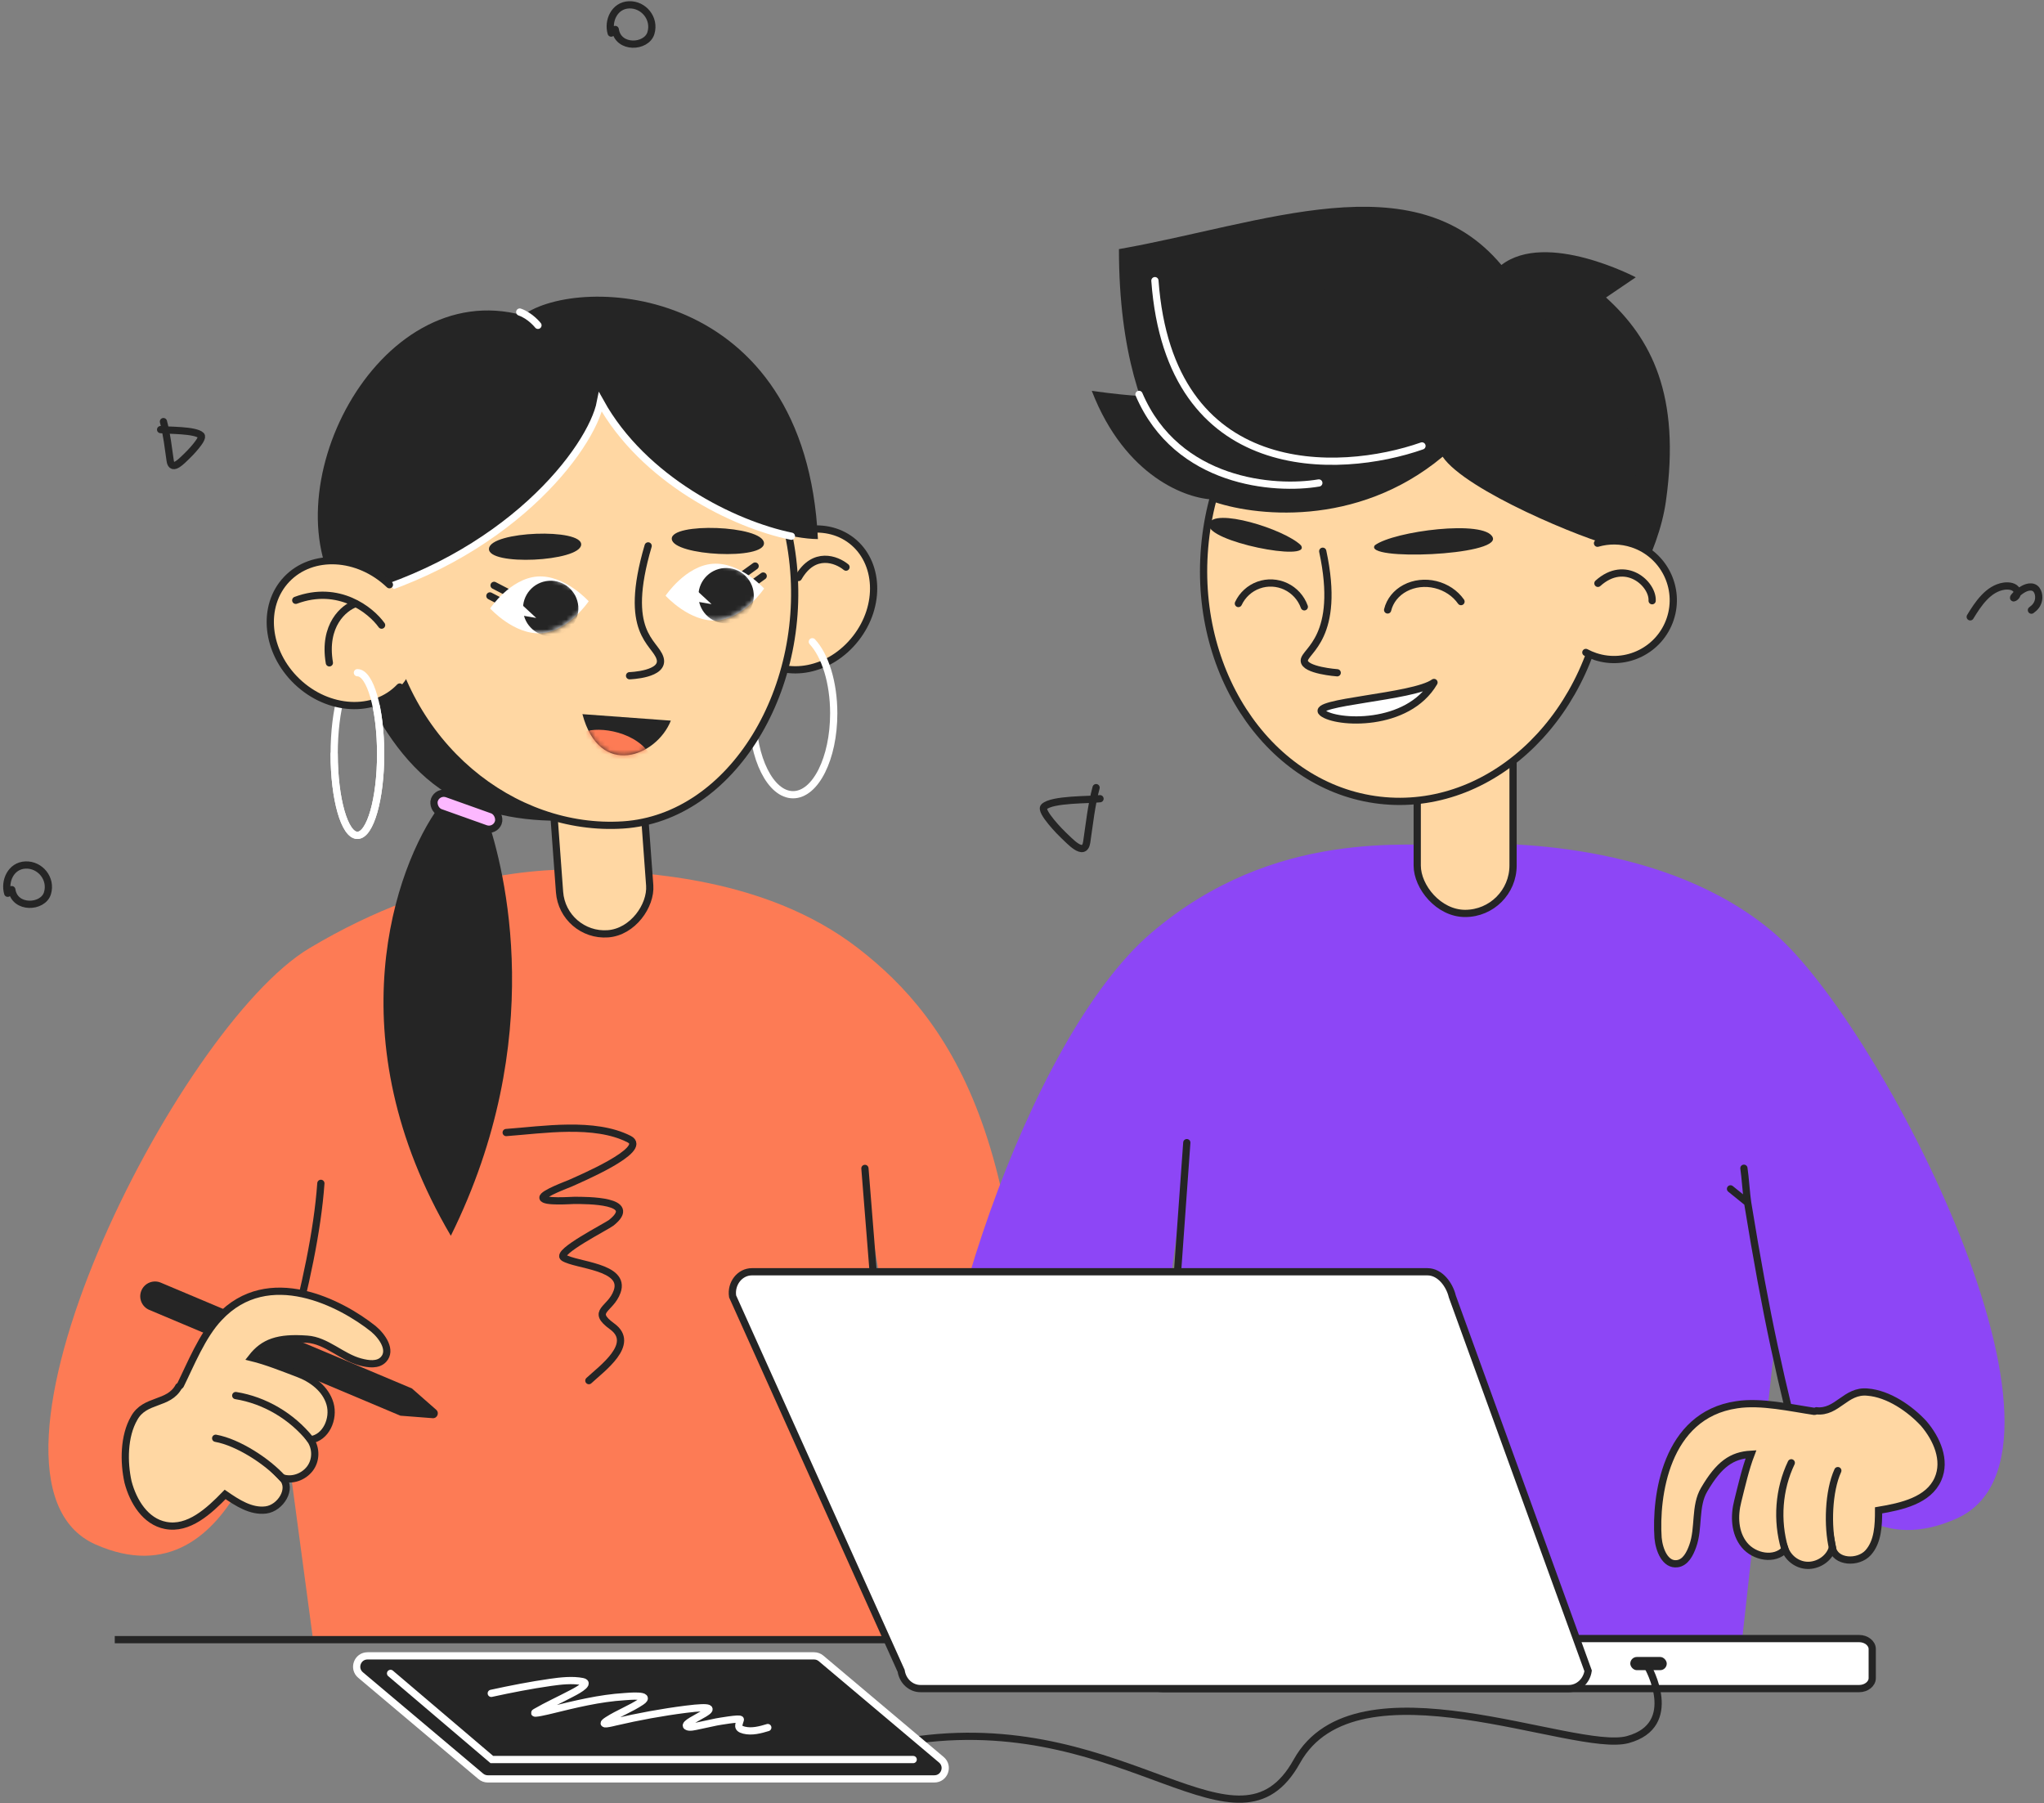 <svg width="424" height="374" viewBox="0 0 424 374" fill="none" xmlns="http://www.w3.org/2000/svg">
<rect x="0" y="0" width="424" height="374" fill="#808080" stroke="none"/>
<path d="M123.752 180.49C132.974 181.066 158.688 181.74 177.981 196.66C197.274 211.58 215.932 238.021 211.752 316.569L190.316 310.08L180.45 253.178L187.531 340.031H64.932L57.631 285.583C57.631 285.583 49.957 333.723 19.791 320.332C-10.375 306.941 36.579 213.145 64.195 196.66C91.811 180.175 114.53 179.913 123.752 180.49Z" fill="#FD7B55"/>
<rect x="-0.694" y="0.803" width="18.759" height="35.887" rx="9.379" transform="matrix(-0.997 0.073 0.073 0.997 132.088 156.468)" fill="#FFD7A3" stroke="#252525" stroke-width="1.5" stroke-linecap="round" stroke-linejoin="round"/>
<path d="M177.515 132.41C172.192 139.221 163.29 140.897 157.659 136.496C152.029 132.096 151.505 123.052 156.828 116.242C162.151 109.432 171.053 107.756 176.683 112.156C182.313 116.556 182.838 125.6 177.515 132.41Z" fill="#FFD7A3" stroke="#252525" stroke-width="1.5" stroke-linecap="round" stroke-linejoin="round"/>
<path d="M156.078 147.968C156.078 157.285 159.854 164.837 164.512 164.837C169.171 164.837 172.947 157.285 172.947 147.968C172.947 141.543 171.15 135.956 168.507 133.108" stroke="white" stroke-width="1.5" stroke-linecap="round"/>
<path d="M175.493 117.63C173.545 116.021 168.843 114.199 165.62 119.783" stroke="#252525" stroke-width="1.5" stroke-linecap="round" stroke-linejoin="round"/>
<path d="M92.67 164.517C76.937 154.771 70.006 130.805 68.508 120.04L141.278 165.722C131.631 169.381 108.404 174.262 92.67 164.517Z" fill="#252525"/>
<path d="M164.228 114.514C166.263 128.47 163.177 142.274 156.74 152.761C150.302 163.25 140.556 170.361 129.279 171.101C106.544 172.593 83.58 154.767 79.513 126.864C75.435 98.894 91.241 73.664 114.521 70.271C137.8 66.877 160.151 86.545 164.228 114.514Z" fill="#FFD7A3" stroke="#252525" stroke-width="1.5"/>
<path d="M93.52 256.315C69.4 215.337 81.902 179.814 91.169 167.175C93.141 164.213 97.851 160.491 100.913 169.299C104.741 180.309 113.678 215.621 93.52 256.315Z" fill="#252525"/>
<rect x="90.806" y="163.958" width="14.071" height="4.125" rx="2.062" transform="rotate(19.627 90.806 163.958)" fill="#FCB8FF" stroke="#252525" stroke-width="1.5"/>
<path d="M71.177 124.658C105.335 116.106 122.722 92.912 124.561 83.392C135.062 102.332 158.908 111.719 169.667 111.814C167.158 58.651 120.058 56.822 108.466 65.4C77.989 57.046 55.196 102.811 71.177 124.658Z" fill="#252525"/>
<path d="M33.316 89.104C34.859 89.299 40.505 89.143 41.707 90.316C42.381 90.974 39.122 94.275 38.755 94.603C37.965 95.307 35.664 97.984 35.308 95.602C34.903 92.893 34.62 90.087 33.904 87.445" stroke="#252525" stroke-width="1.5" stroke-linecap="round"/>
<path d="M107.812 64.723C110.042 65.493 111.593 67.478 111.593 67.478" stroke="white" stroke-width="1.5" stroke-linecap="round"/>
<path d="M71.168 124.662C105.325 116.11 122.713 92.916 124.552 83.396C133.479 99.496 152.187 108.766 164.164 111.22" stroke="white" stroke-width="1.5" stroke-linecap="round"/>
<path d="M154.283 119.106L156.642 117.405" stroke="#252525" stroke-width="1.5" stroke-linecap="round" stroke-linejoin="round"/>
<path d="M155.955 121.177L158.314 119.477" stroke="#252525" stroke-width="1.5" stroke-linecap="round" stroke-linejoin="round"/>
<path d="M138.064 123.558C138.064 123.558 143.068 129.102 148.713 128.691C154.358 128.279 158.506 122.069 158.506 122.069C158.506 122.069 153.502 116.525 147.857 116.936C142.212 117.348 138.064 123.558 138.064 123.558Z" fill="white"/>
<mask id="mask0_2602_7228" style="mask-type:alpha" maskUnits="userSpaceOnUse" x="138" y="116" width="21" height="13">
<path d="M138.064 123.559C138.064 123.559 143.068 129.102 148.713 128.691C154.358 128.28 158.506 122.069 158.506 122.069C158.506 122.069 153.502 116.525 147.857 116.937C142.212 117.348 138.064 123.559 138.064 123.559Z" fill="white"/>
</mask>
<g mask="url(#mask0_2602_7228)">
<circle cx="5.744" cy="5.744" r="5.744" transform="matrix(-0.997 0.073 0.073 0.997 155.93 117.409)" fill="#252525"/>
<path d="M147.601 125.307L143.196 121.238L142.648 124.468L147.601 125.307Z" fill="white"/>
</g>
<path d="M105.072 122.754L102.49 121.414" stroke="#252525" stroke-width="1.5" stroke-linecap="round" stroke-linejoin="round"/>
<path d="M104.205 124.942L101.623 123.602" stroke="#252525" stroke-width="1.5" stroke-linecap="round" stroke-linejoin="round"/>
<path d="M101.673 126.201C101.673 126.201 106.678 131.745 112.323 131.334C117.968 130.922 122.116 124.712 122.116 124.712C122.116 124.712 117.111 119.168 111.466 119.579C105.821 119.991 101.673 126.201 101.673 126.201Z" fill="white"/>
<mask id="mask1_2602_7228" style="mask-type:alpha" maskUnits="userSpaceOnUse" x="101" y="119" width="22" height="13">
<path d="M101.673 126.2C101.673 126.2 106.678 131.744 112.323 131.333C117.968 130.921 122.116 124.711 122.116 124.711C122.116 124.711 117.111 119.167 111.466 119.578C105.821 119.99 101.673 126.2 101.673 126.2Z" fill="white"/>
</mask>
<g mask="url(#mask1_2602_7228)">
<circle cx="5.744" cy="5.744" r="5.744" transform="matrix(-0.997 0.073 0.073 0.997 119.539 120.051)" fill="#252525"/>
<path d="M111.234 128.172L106.828 124.103L106.281 127.333L111.234 128.172Z" fill="white"/>
</g>
<path d="M101.431 113.791C101.732 110.145 120.845 109.489 120.556 112.996C120.267 116.504 101.131 117.436 101.431 113.791Z" fill="#252525"/>
<path d="M158.475 112.601C158.175 108.955 139.061 108.299 139.35 111.806C139.639 115.314 158.775 116.246 158.475 112.601Z" fill="#252525"/>
<path d="M130.594 140.155C130.594 140.155 137.964 139.939 136.914 136.513C135.864 133.086 129.106 131.382 134.45 113.227" stroke="#252525" stroke-width="1.5" stroke-linecap="round" stroke-linejoin="round"/>
<path d="M139.155 149.47C136.225 156.892 124.375 161.578 120.816 148.125L139.155 149.47Z" fill="#252525"/>
<mask id="mask2_2602_7228" style="mask-type:alpha" maskUnits="userSpaceOnUse" x="120" y="148" width="20" height="9">
<path d="M139.147 149.47C136.217 156.892 124.367 161.578 120.808 148.125L139.147 149.47Z" fill="#252525"/>
</mask>
<g mask="url(#mask2_2602_7228)">
<path d="M120.788 152.059C122.975 150.583 131.119 151.245 134.601 156.14C138.954 162.26 117.603 157.271 120.788 152.059Z" fill="#FD7B55"/>
</g>
<ellipse cx="74.14" cy="156.397" rx="4.82" ry="16.869" stroke="white" stroke-width="1.5"/>
<ellipse cx="13.878" cy="16.196" rx="13.878" ry="16.196" transform="matrix(-0.69 0.724 0.724 0.69 69.062 110.099)" fill="#FFD7A3"/>
<path d="M73.712 125.222C71.362 126.04 66.994 129.639 68.323 137.484" stroke="#252525" stroke-width="1.5" stroke-linecap="round"/>
<path d="M82.919 142.5C77.628 148.046 68.093 147.535 61.621 141.361C55.149 135.186 54.192 125.685 59.483 120.139C64.773 114.594 74.309 115.104 80.781 121.279" stroke="#252525" stroke-width="1.5" stroke-linecap="round" stroke-linejoin="round"/>
<path d="M69.32 156.397C69.32 165.713 71.478 173.265 74.14 173.265C76.802 173.265 78.96 165.713 78.96 156.397C78.96 147.08 76.802 139.528 74.14 139.528" stroke="white" stroke-width="1.5" stroke-linecap="round"/>
<path d="M79.157 129.661C76.941 126.559 70.277 121.185 61.349 124.511" stroke="#252525" stroke-width="1.5" stroke-linecap="round" stroke-linejoin="round"/>
<path d="M51.008 311.748C56.248 291.703 65.134 265.57 66.561 245.443" stroke="#252525" stroke-width="1.5" stroke-linecap="round"/>
<path d="M186.445 330.559L179.417 242.343" stroke="#252525" stroke-width="1.5" stroke-linecap="round" stroke-linejoin="round"/>
<path d="M23.805 340.087H319.732" stroke="#252525" stroke-width="1.5"/>
<path d="M301.856 175.149C292.634 175.725 264.529 171.528 238.809 193.501C213.089 215.473 190.482 285.243 193.375 314.991C196.268 344.739 233 339.78 233 339.78L245.158 247.837L238.813 339.78H361.413L367.977 280.243C367.977 280.243 375.651 328.382 405.817 314.991C435.983 301.6 390.359 212.622 367.977 193.5C345.595 174.379 311.078 174.573 301.856 175.149Z" fill="#8D46F6"/>
<rect x="293.984" y="143.924" width="19.879" height="45.533" rx="9.939" fill="#FFD7A3" stroke="#252525" stroke-width="1.5" stroke-linejoin="round"/>
<path d="M311.447 54.959C293.265 33.256 262.087 46.391 232.109 51.672C232.103 94.67 252.004 103.973 252.004 103.973L253.885 124.956L317.221 150.805C317.221 150.805 342.448 126.008 345.569 103.973C348.69 81.939 342.532 70.209 333.148 61.704L339.315 57.517C339.315 57.517 320.798 47.765 311.447 54.959Z" fill="#252525"/>
<path d="M226.477 81.073C233.388 98.961 246.296 103.547 251.886 103.603L235.793 82.09C234.721 82.033 231.356 81.751 226.477 81.073Z" fill="#252525"/>
<path d="M333.069 120.643C330.744 147.826 310.146 168.046 287.282 166.089C264.419 164.133 247.555 140.708 249.881 113.526C252.207 86.343 272.805 66.123 295.668 68.079C318.531 70.036 335.395 93.461 333.069 120.643Z" fill="#FFD7A3" stroke="#252525" stroke-width="1.5" stroke-linejoin="round"/>
<path d="M299.257 94.73C281.343 109.66 259.727 107.034 251.158 103.855C242.251 54.919 284.326 54.09 314.392 63.628C344.458 73.166 341.555 114.844 335.127 113.393C328.7 111.941 304.025 101.78 299.257 94.73Z" fill="#252525"/>
<path d="M303.067 124.782C301.86 123.052 299.962 121.784 297.79 121.257C295.619 120.73 293.351 120.988 291.486 121.974C289.621 122.959 288.311 124.591 287.845 126.512" stroke="#252525" stroke-width="1.5" stroke-linecap="round" stroke-linejoin="round"/>
<path d="M294.971 92.492C277.784 98.526 242.641 100.117 239.57 58.21" stroke="white" stroke-width="1.5" stroke-linecap="round"/>
<path d="M273.574 100.173C264.431 101.727 244.171 100.228 236.273 81.798" stroke="white" stroke-width="1.5" stroke-linecap="round"/>
<path d="M270.562 125.863C269.894 124.003 268.519 122.483 266.74 121.638C264.961 120.792 262.923 120.69 261.075 121.353C259.227 122.017 257.72 123.392 256.886 125.177" stroke="#252525" stroke-width="1.5" stroke-linecap="round" stroke-linejoin="round"/>
<path d="M274.313 147.844C277.171 150.13 291.977 150.93 297.464 141.556C293.151 144.664 271.455 145.557 274.313 147.844Z" fill="white"/>
<path d="M274.313 147.844C277.171 150.13 291.977 150.93 297.464 141.556C293.151 144.664 271.455 145.557 274.313 147.844Z" stroke="#252525" stroke-width="1.5" stroke-linecap="round" stroke-linejoin="round"/>
<circle cx="12.302" cy="12.302" r="12.302" transform="matrix(-0.949 -0.314 -0.314 0.949 350.344 116.684)" fill="#FFD7A3"/>
<path d="M331.381 112.674C333.688 112.005 336.213 112.003 338.666 112.816C345.115 114.952 348.612 121.913 346.475 128.362C344.339 134.812 337.378 138.308 330.929 136.172C330.238 135.943 329.581 135.659 328.962 135.326" stroke="#252525" stroke-width="1.5" stroke-linecap="round" stroke-linejoin="round"/>
<path d="M285.202 113.091C289.144 110.16 308.109 107.703 309.65 111.478C311.191 115.253 282.575 116.366 285.202 113.091Z" fill="#252525"/>
<path d="M269.861 113.109C266.483 109.741 251.554 105.132 250.794 108.716C250.034 112.3 272.264 116.669 269.861 113.109Z" fill="#252525"/>
<path d="M274.383 114.335C278.235 132.236 270.575 134.981 270.554 137.017C270.533 139.053 277.386 139.543 277.386 139.543" stroke="#252525" stroke-width="1.5" stroke-linecap="round" stroke-linejoin="round"/>
<path d="M342.714 124.599C342.905 121.097 337.164 115.857 331.464 120.993" stroke="#252525" stroke-width="1.5" stroke-linecap="round" stroke-linejoin="round"/>
<path d="M361.751 242.309C362.015 243.971 362.274 247.898 362.528 249.462M374.594 306.405C369.354 286.361 366.427 273.398 362.528 249.462M362.528 249.462L358.97 246.588" stroke="#252525" stroke-width="1.5" stroke-linecap="round"/>
<path d="M241.072 339.864H385.663C387.139 339.864 388.368 340.849 388.368 342.031V348.072C388.368 349.253 387.139 350.238 385.663 350.238H241.072C239.597 350.238 238.367 349.253 238.367 348.072V342.031C238.367 340.849 239.597 339.864 241.072 339.864Z" fill="white" stroke="#252525" stroke-width="1.5" stroke-miterlimit="10" stroke-linecap="round"/>
<path d="M238.812 339.881L246.186 237" stroke="#252525" stroke-width="1.5" stroke-linecap="round" stroke-linejoin="round"/>
<path d="M325.429 350.237H190.939C188.95 350.237 187.254 348.685 186.931 346.564L151.97 268.893C151.559 266.218 153.468 263.782 155.977 263.782H296.099C298.752 263.782 300.698 266.506 301.259 268.893L329.436 346.564C329.109 348.685 327.417 350.237 325.429 350.237Z" fill="white" stroke="#252525" stroke-width="1.5"/>
<path d="M376.34 292.736C371.663 292.052 365.274 290.569 360.255 291.367C345.425 293.534 343.372 310.531 343.942 318.972C344.17 321.481 345.425 324.675 347.935 324.333C349.646 324.105 350.559 322.28 351.129 320.683C352.498 316.919 351.471 312.356 353.525 308.934C356.605 303.687 359.228 301.862 363.221 301.633C362.08 304.599 361.282 308.135 360.483 311.329C359.685 314.409 359.799 317.945 361.852 320.455C363.905 322.964 368.126 323.763 370.294 321.367C371.092 323.421 373.146 324.789 375.313 324.675C377.48 324.561 379.534 323.078 380.104 321.025C380.675 324.105 385.466 324.333 387.519 322.052C389.572 319.77 389.686 316.348 389.686 313.268C394.478 312.47 400.067 311.215 402.007 306.766C403.718 302.888 401.778 298.439 399.041 295.246C396.189 292.166 391.74 289.086 387.405 288.744C382.842 288.287 381.131 293.078 376.796 292.622C376.454 292.736 376.454 292.736 376.34 292.736Z" fill="#FFD7A3" stroke="#252525" stroke-width="1.5" stroke-miterlimit="10"/>
<path d="M371.577 303.407C368.954 308.882 368.497 315.384 370.208 321.202L371.577 303.407Z" fill="#FFD7A3"/>
<path d="M371.577 303.407C368.954 308.882 368.497 315.384 370.208 321.202" stroke="#252525" stroke-width="1.5" stroke-miterlimit="10" stroke-linecap="round"/>
<path d="M381.23 305.026C379.274 309.288 379.05 316.607 380.156 321.202" stroke="#252525" stroke-width="1.5" stroke-miterlimit="10" stroke-linecap="round"/>
<path d="M33.35 266.04C31.789 265.382 29.99 266.115 29.333 267.676C28.675 269.237 29.408 271.036 30.969 271.693L83.063 293.636L89.743 294.151C90.701 294.225 91.201 293.036 90.479 292.402L85.444 287.982L33.35 266.04Z" fill="#252525"/>
<path d="M37.423 287.302C39.523 283.068 41.941 276.972 45.456 273.3C55.681 262.343 70.823 270.333 77.437 275.608C79.37 277.224 81.281 280.074 79.571 281.943C78.409 283.219 76.389 282.93 74.752 282.49C70.878 281.472 67.711 278.03 63.729 277.77C57.662 277.314 54.667 278.432 52.207 281.584C55.294 282.335 58.656 283.692 61.736 284.854C64.723 285.951 67.565 288.058 68.459 291.175C69.352 294.292 67.606 298.217 64.402 298.634C65.635 300.46 65.592 302.927 64.264 304.644C62.936 306.361 60.548 307.205 58.535 306.504C60.742 308.727 58.202 312.796 55.157 313.185C52.112 313.574 49.234 311.719 46.702 309.965C43.318 313.449 39.104 317.33 34.342 316.391C30.18 315.589 27.627 311.462 26.56 307.393C25.652 303.295 25.653 297.884 27.84 294.126C30.063 290.115 34.976 291.436 37.069 287.612C37.358 287.396 37.358 287.396 37.423 287.302Z" fill="#FFD7A3" stroke="#252525" stroke-width="1.5" stroke-miterlimit="10"/>
<path d="M48.901 289.46C54.897 290.42 60.501 293.747 64.309 298.466L48.901 289.46Z" fill="#FFD7A3"/>
<path d="M48.901 289.46C54.897 290.42 60.501 293.747 64.309 298.466" stroke="#252525" stroke-width="1.5" stroke-miterlimit="10" stroke-linecap="round"/>
<path d="M44.738 298.32C49.356 299.139 55.5 303.122 58.648 306.648" stroke="#252525" stroke-width="1.5" stroke-miterlimit="10" stroke-linecap="round"/>
<path d="M190.609 360.816C234.204 355.139 256.711 387.464 269.014 365.318C281.317 343.172 326.594 363.842 337.666 360.816C348.739 357.79 341.823 345.71 341.823 345.71" stroke="#252525" stroke-width="1.5" stroke-linecap="round"/>
<path d="M74.79 347.42C73.185 346.068 74.141 343.449 76.24 343.449H168.873C169.404 343.449 169.917 343.637 170.323 343.979L195.27 364.998C196.875 366.35 195.918 368.969 193.82 368.969H101.187C100.656 368.969 100.143 368.781 99.737 368.439L74.79 347.42Z" fill="#252525" stroke="white" stroke-width="1.5"/>
<path d="M81.016 347.085L102.026 364.954H189.429" stroke="white" stroke-width="1.5" stroke-linecap="round"/>
<path d="M101.906 351.225C105.972 350.339 110.073 349.535 114.194 348.947C116.274 348.65 118.752 348.365 120.841 348.783C122.779 349.17 118.844 351.102 118.53 351.268C116.07 352.572 113.504 353.728 111.094 355.123C110.001 355.756 114.13 354.745 114.194 354.729C119.274 353.485 124.35 352.222 129.591 351.904C130.253 351.863 135.399 351.352 133.03 352.944C130.814 354.434 128.264 355.357 126.021 356.81C123.987 358.127 127.023 357.314 127.686 357.16C132.506 356.04 137.373 355.145 142.284 354.521C153.636 353.079 141.114 357.083 142.47 358.069C142.974 358.436 144.219 358.083 144.704 357.993C146.01 357.748 147.297 357.408 148.603 357.16C148.995 357.086 153.683 356.264 153.575 356.678C153.298 357.734 152.733 358.452 154.33 358.858C155.946 359.268 157.725 358.796 159.269 358.321" stroke="white" stroke-width="1.5" stroke-linecap="round"/>
<path d="M105 234.904C112.52 234.359 123.316 232.592 130.51 236.272C134.761 238.447 119.855 244.697 118.268 245.435C117.846 245.631 112.491 247.581 112.624 248.44C112.774 249.418 118.463 248.978 119.099 248.978C121.777 248.978 132.679 248.935 126.796 253.621C125.852 254.372 115.208 259.748 116.924 260.853C119.45 262.48 129.884 262.648 128.017 267.89C126.646 271.739 122.433 271.819 126.991 275.123C132.002 278.756 124.813 283.88 122.153 286.363" stroke="#252525" stroke-width="1.5" stroke-linecap="round"/>
<rect x="338.18" y="343.68" width="7.565" height="2.739" rx="1.37" fill="#252525"/>
<path d="M408.695 127.94C410.286 125.334 412.407 122.07 415.692 121.582C416.61 121.446 417.987 121.555 418.403 122.563C418.617 123.082 418.334 123.692 417.863 123.951C417.328 124.245 418.169 123.344 418.204 123.312C419.017 122.572 420.174 121.675 421.345 121.747C422.666 121.829 423.067 123.334 422.865 124.425C422.688 125.385 422.14 126.015 421.389 126.552" stroke="#252525" stroke-width="1.5" stroke-linecap="round"/>
<path d="M2.448 184.525C3.041 188.607 8.921 188.303 9.843 185.272C10.765 182.242 8.316 179.284 5.282 179.416C2.247 179.548 0.865 182.771 1.6 185.274" stroke="#252525" stroke-width="1.5" stroke-linecap="round"/>
<path d="M127.628 6.114C128.221 10.196 134.101 9.891 135.023 6.861C135.945 3.831 133.496 0.873 130.462 1.004C127.427 1.136 126.044 4.36 126.78 6.862" stroke="#252525" stroke-width="1.5" stroke-linecap="round"/>
<path d="M228.184 165.664C226.048 165.934 218.229 165.718 216.565 167.342C215.632 168.252 220.145 172.824 220.653 173.278C221.746 174.253 224.933 177.959 225.426 174.661C225.987 170.911 226.378 167.025 227.369 163.367" stroke="#252525" stroke-width="1.5" stroke-linecap="round"/>
</svg>

